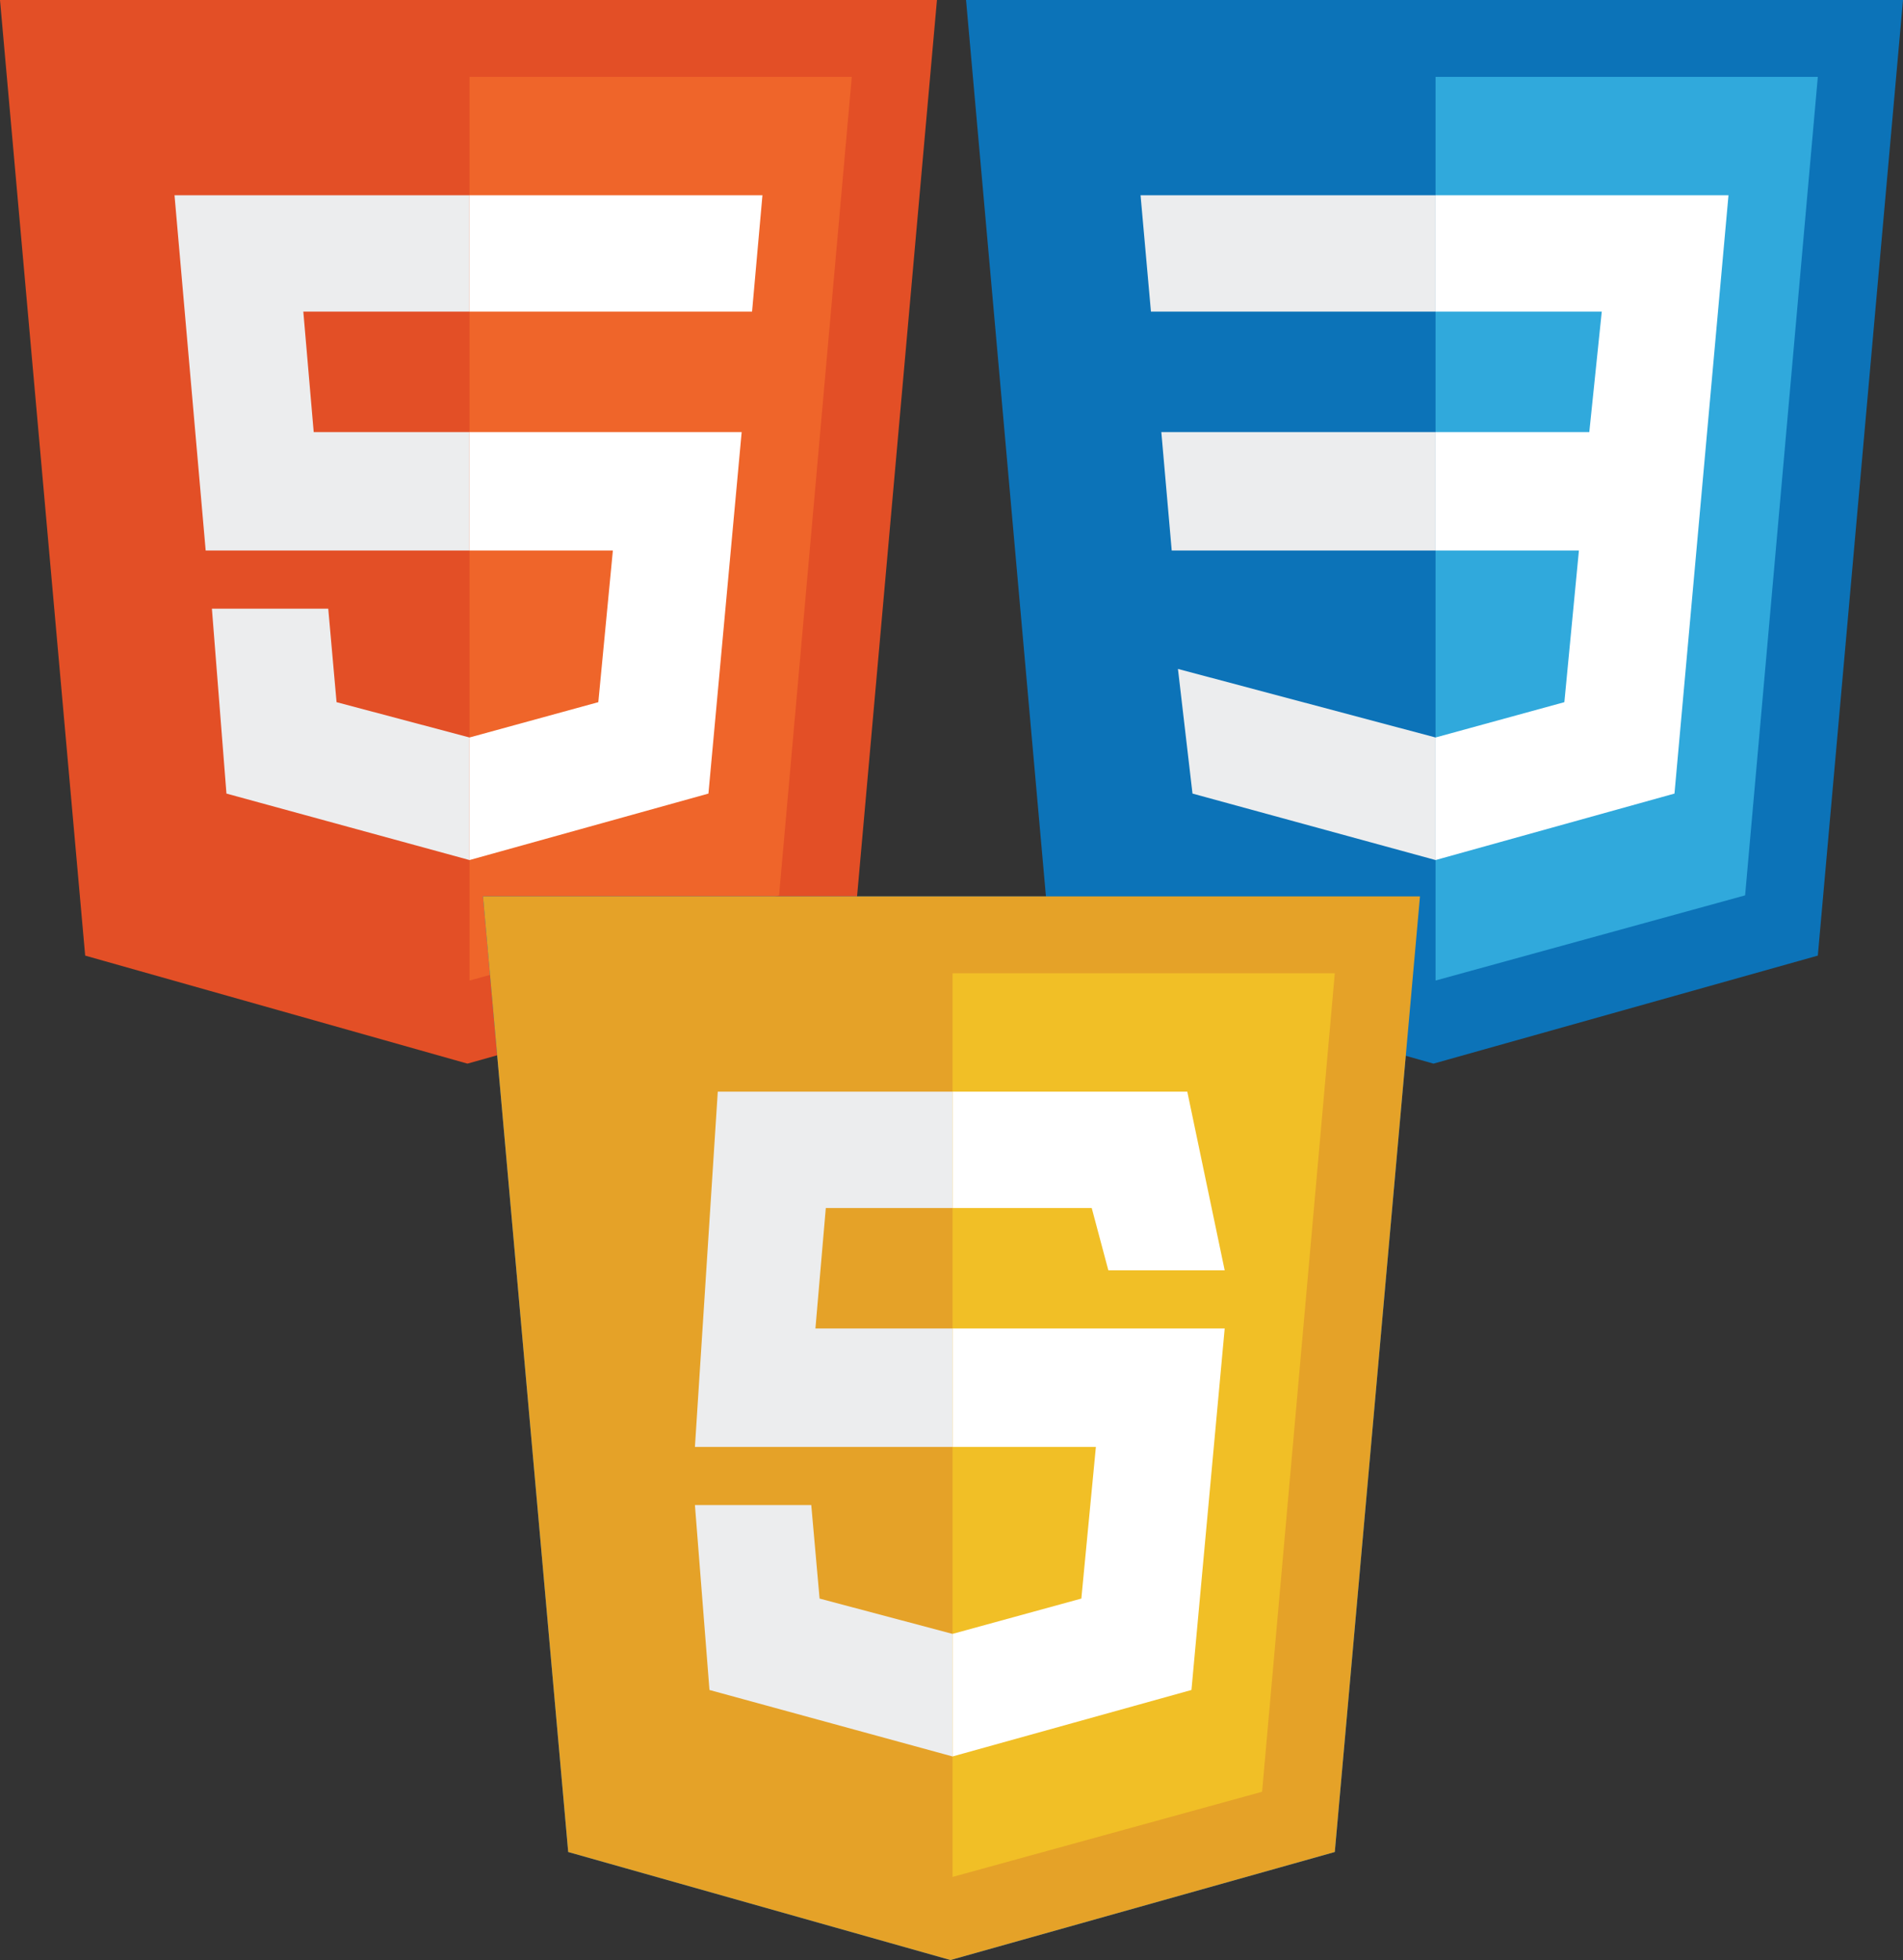 <?xml version="1.0" encoding="utf-8"?>
<!-- Generator: Adobe Illustrator 28.1.0, SVG Export Plug-In . SVG Version: 6.00 Build 0)  -->
<svg version="1.1" id="Calque_2" xmlns="http://www.w3.org/2000/svg" xmlns:xlink="http://www.w3.org/1999/xlink" x="0px" y="0px"
	 viewBox="0 0 916 943.5" style="enable-background:new 0 0 916 943.5;" xml:space="preserve">
<rect x="0" y="0" width="916" height="943.5" fill="#333333" stroke="none"/>
<style type="text/css">
	.st0{fill:#0C73B8;}
	.st1{fill:#30A9DC;}
	.st2{fill:#ECEDEE;}
	.st3{fill:#FFFFFF;}
	.st4{fill:#E34F26;}
	.st5{fill:#EF652A;}
	.st6{fill:#E5A228;}
	.st7{fill:#F1BF26;}
</style>
<g id="Calque_4">
	<g>
		<g>
			<path class="st0" d="M506,460L465,0h451l-41,460l-185,52"/>
			<path class="st1" d="M691,472l149-41l35-394H691"/>
			<path class="st2" d="M691,208H559l5,57h127V208z M691,94H549l5,56h137V94z M691,355l-124-33l7,60l117,32V355z"/>
			<path class="st3" d="M691,265h69l-7,73l-62,17v59l115-32l26-288H691v56h80l-6,58h-74V265z"/>
		</g>
		<g>
			<path class="st4" d="M41,460L0,0h451l-41,460l-185,52"/>
			<path class="st5" d="M226,472l149-41l35-394H226"/>
			<path class="st2" d="M226,208h-75l-5-58h80V94H84l15,171h127V208z M226,355l-64-17l-4-45h-56l7,89l117,32V355z"/>
			<path class="st3" d="M226,265h69l-7,73l-62,17v59l115-32l16-174H226V265z M226,94v56h136l5-56H226z"/>
		</g>
	</g>
</g>
<g id="Calque_1">
	<g>
		<path class="st0" d="M273.5,891.5l-41-460h451l-41,460l-185,52"/>
		<path class="st1" d="M458.5,903.5l149-41l35-394h-184"/>
		<path class="st2" d="M458.5,639.5h-132l5,57h127V639.5z M458.5,525.5h-142l5,56h137V525.5z M458.5,786.5l-124-33l7,60l117,32
			V786.5z"/>
		<path class="st3" d="M458.5,696.5h69l-7,73l-62,17v59l115-32l26-288h-141v56h80l-6,58h-74V696.5z"/>
		<path class="st6" d="M232.5,431.5h451l-41,460l-185,52l-184-52"/>
		<path class="st7" d="M458.5,903.5l149-41l35-394h-184"/>
		<path class="st2" d="M458.5,525.5h-113l-11,171h124v-57h-66l5-58h61V525.5z M458.5,786.5l-64-17l-4-45h-56l7,89l117,32V786.5z"/>
		<path class="st3" d="M458.5,696.5h69l-7,73l-62,17v59l115-32l16-174h-131V696.5z M458.5,525.5h113l18,86h-56l-8-30h-67V525.5z"/>
	</g>
</g>
</svg>
